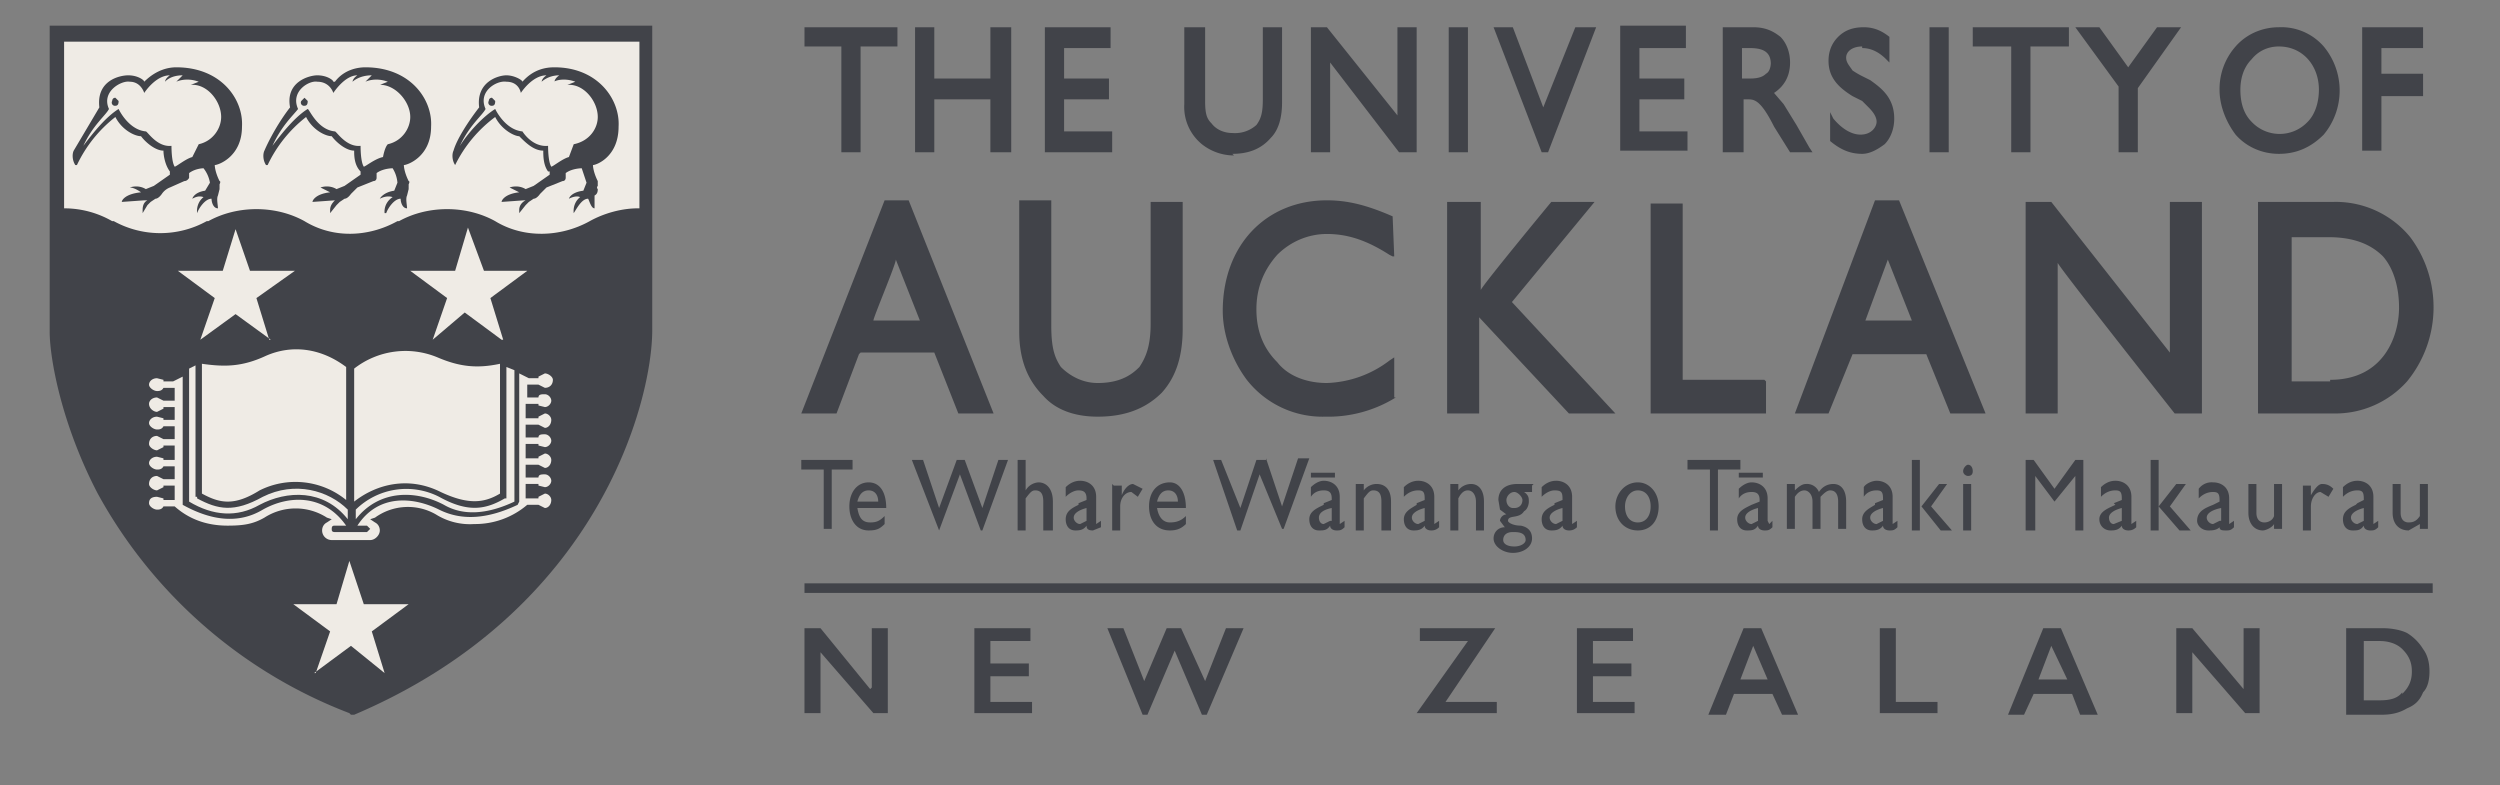 <svg xmlns="http://www.w3.org/2000/svg" width="156" height="49" fill="none"><rect width="100%" height="100%" fill="#808080" stroke="none"/><path fill="#414349" d="M51.4 33h.5v-3.7h1.3v-.6H50v.6h1.4v3.8ZM54.2 30.1c-.7 0-1.2.6-1.2 1.5 0 .8.4 1.5 1.2 1.5.5 0 .7-.1 1-.4v-.5c-.3.3-.5.4-.9.4-.5 0-.7-.3-.8-.9h1.8c0-1-.4-1.6-1.1-1.6Zm-.7 1.2c.1-.4.3-.7.7-.7.4 0 .6.3.6.7h-1.3ZM60.2 28.7h-.5l-1.1 3-1-3h-.7l1.7 4.4 1.3-3.5 1.3 3.5h.1l1.6-4.4h-.6l-1 3-1.1-3ZM65.7 33v-1.7c0-.8-.4-1.2-.9-1.2a1 1 0 0 0-.8.5v-1.9h-.5v4.4h.5v-2c.3-.4.4-.5.6-.5.4 0 .5.3.5.7v1.8h.6ZM67.3 31.5c-.4.2-.8.4-.8.9 0 .4.2.7.6.7.2 0 .5 0 .7-.3 0 .2.1.3.4.3l.5-.2v-.4l-.3.2V31c0-.7-.5-1-1-1-.4 0-.7.2-.9.4v.6c.3-.3.6-.4.8-.4.3 0 .5.1.5.5v.1l-.5.2Zm.5 1-.4.2c-.2 0-.4-.2-.4-.4 0-.3.4-.5.8-.6v.8ZM69.4 30.2v2.9h.5v-1.5c0-.5.3-.9.7-.9l.4.3.3-.5-.6-.3c-.2 0-.5.2-.7.7v-.6h-.5ZM73 30.1c-.8 0-1.3.6-1.3 1.5 0 .8.4 1.5 1.3 1.5.4 0 .7-.1 1-.4v-.5c-.3.3-.6.4-1 .4s-.7-.3-.8-.9H74c0-1-.4-1.6-1-1.6Zm-.8 1.2c.1-.4.3-.7.7-.7.4 0 .6.3.6.7h-1.3ZM79 28.7h-.6l-1 3-1.2-3h-.5l1.5 4.4h.2l1.2-3.5L80 33h.1l1.6-4.4H81l-1 3-1-3ZM82.6 31.5c-.4.2-.9.4-.9.9 0 .4.2.7.6.7.3 0 .5 0 .7-.3 0 .2.2.3.4.3s.3 0 .5-.2v-.4l-.3.2V31c0-.7-.5-1-1-1-.3 0-.6.2-.8.4v.6c.2-.3.5-.4.8-.4.3 0 .5.1.5.5v.1l-.5.2Zm.4 1-.4.2c-.2 0-.3-.2-.3-.4 0-.3.3-.5.8-.6v.8ZM86.8 33v-1.7c0-.8-.4-1.1-.9-1.1a1 1 0 0 0-.8.4v-.4h-.5v2.9h.5v-2c.3-.4.4-.5.6-.5.4 0 .5.3.5.7v1.8h.6ZM88.4 31.5c-.3.2-.8.4-.8.9 0 .4.2.7.6.7.2 0 .5 0 .7-.3 0 .2.2.3.4.3.1 0 .3 0 .5-.2v-.4l-.3.2V31c0-.7-.5-1-1-1-.4 0-.7.2-.9.4v.6c.3-.3.6-.4.9-.4.3 0 .4.1.4.5v.1l-.5.2Zm.5 1-.4.2c-.2 0-.4-.2-.4-.4 0-.3.4-.5.8-.6v.8ZM92.6 33v-1.7c0-.8-.4-1.1-.8-1.1a1 1 0 0 0-.8.4v-.4h-.5v2.9h.5v-2c.2-.4.4-.5.6-.5.3 0 .5.3.5.7v1.8h.5ZM95.7 30.2h-1c-.8 0-1.2.4-1.2 1l.1.6.4.3c-.2 0-.4.2-.4.4l.3.4c-.4 0-.7.3-.7.7 0 .5.6.9 1.2.9.7 0 1.2-.4 1.2-.9 0-.4-.2-.7-.7-.8-.5 0-.8-.2-.8-.3 0-.4.7-.1 1-.6.2-.1.3-.4.3-.6 0-.2 0-.4-.3-.6h.5v-.4Zm-1.3 3c.3 0 .8 0 .8.5 0 .2-.3.4-.7.4-.5 0-.7-.2-.7-.4 0-.3.2-.5.6-.5Zm0-1.5c-.2 0-.4-.2-.4-.5 0-.2.2-.5.5-.5.2 0 .5.3.5.5 0 .3-.2.5-.5.5ZM97 31.5c-.4.2-.8.4-.8.9 0 .4.2.7.6.7.2 0 .5 0 .7-.3 0 .2.2.3.4.3.1 0 .3 0 .5-.2v-.4l-.3.2V31c0-.7-.5-1-1-1-.4 0-.7.2-.9.4v.6c.3-.3.6-.4.8-.4.4 0 .5.1.5.5v.1l-.5.2Zm.5 1-.4.2c-.2 0-.4-.2-.4-.4 0-.3.4-.5.8-.6v.8ZM102.2 33.1c.8 0 1.3-.6 1.3-1.5s-.6-1.5-1.3-1.5c-.8 0-1.4.7-1.4 1.5 0 .9.6 1.5 1.4 1.5Zm0-2.5c.5 0 .8.4.8 1s-.3 1-.8 1-.8-.4-.8-1c0-.5.3-1 .8-1ZM107.2 33v-3.7h1.4v-.6h-3.3v.6h1.4v3.8h.5ZM109.3 31.5c-.4.2-.9.4-.9.9 0 .4.2.7.6.7.3 0 .5 0 .7-.3 0 .2.2.3.4.3s.3 0 .5-.2v-.4l-.2.2-.1-.2v-1.4c0-.7-.5-1-1-1-.3 0-.6.2-.8.4v.6c.2-.3.5-.4.8-.4.3 0 .5.1.5.5v.1l-.5.2Zm.4 1-.4.2c-.2 0-.4-.2-.4-.4 0-.3.4-.5.8-.6v.8ZM115.2 33v-1.7c0-.7-.3-1.1-.8-1.1-.4 0-.7.2-.9.5a.8.8 0 0 0-.8-.5c-.2 0-.4.1-.7.4v-.4h-.5V33h.5v-2c.2-.3.4-.4.6-.4.2 0 .5.2.5.7V33h.5v-2c.2-.2.4-.4.6-.4.3 0 .5.2.5.7V33h.5ZM117 31.5c-.3.2-.8.4-.8.9 0 .4.2.7.6.7.2 0 .5 0 .7-.3 0 .2.2.3.4.3s.3 0 .5-.2v-.4l-.3.2V31c0-.7-.5-1-1-1-.3 0-.7.2-.8.4v.6c.2-.3.5-.4.8-.4.3 0 .4.1.4.5v.1l-.5.2Zm.5 1-.4.2c-.2 0-.4-.2-.4-.4 0-.3.4-.5.8-.6v.8ZM121 30.2l-1.1 1.4 1.2 1.5h.7l-1.3-1.5 1-1.4h-.5ZM119.8 28.7h-.5v4.4h.5v-4.4ZM122.8 29c-.1 0-.3.2-.3.4s.2.3.3.3c.2 0 .3-.1.3-.3 0-.2-.1-.4-.3-.4ZM123 30.2h-.5v2.9h.5v-2.9ZM130 33v-4.3h-.5l-1.3 1.8-1.3-1.8h-.5v4.4h.6v-3.4l1.2 1.6 1.3-1.6v3.4h.5ZM132 31.5c-.4.2-1 .4-1 .9 0 .4.3.7.7.7.2 0 .5 0 .7-.3 0 .2.2.3.4.3.1 0 .3 0 .5-.2v-.4l-.3.2V31c0-.7-.5-1-1-1-.4 0-.7.2-.9.4v.6c.3-.3.6-.4.9-.4.3 0 .4.1.4.5v.1l-.5.2Zm.4 1-.5.2c-.2 0-.3-.2-.3-.4 0-.3.4-.5.8-.6v.8ZM135.8 30.2l-1.1 1.4 1.3 1.5h.7l-1.3-1.5 1-1.4h-.6ZM134.7 28.7h-.5v4.4h.5v-4.4ZM137.2 30.5v.6c.3-.3.6-.4.9-.4.3 0 .4.1.4.5v.1l-.4.2c-.5.2-1 .4-1 1 0 .3.3.6.7.6.2 0 .5 0 .7-.2 0 .2.2.2.4.2s.3 0 .5-.2v-.4l-.3.2V31.1c0-.7-.5-1-1-1a1 1 0 0 0-.9.4Zm1.3 2-.4.2c-.2 0-.4-.2-.4-.4 0-.3.4-.5.9-.6v.8ZM142.4 33v-2.8h-.5v2c-.1.3-.4.4-.6.4-.3 0-.5-.2-.5-.6v-1.8h-.5V32c0 .7.4 1.1.9 1.1.2 0 .6-.2.7-.4v.3h.5ZM143.7 30.2v2.9h.5v-1.5c0-.5.3-.9.6-.9l.5.3.3-.5c-.2-.2-.4-.3-.7-.3-.2 0-.4.2-.7.7v-.6h-.5ZM147 31.5c-.4.2-.8.4-.8.9 0 .4.2.7.6.7.3 0 .5 0 .7-.3 0 .2.2.3.4.3s.3 0 .5-.2v-.4l-.3.2V31c0-.7-.5-1-1-1-.4 0-.7.2-.9.4v.6c.3-.3.6-.4.9-.4.3 0 .4.1.4.5v.1l-.4.2Zm.5 1-.4.2c-.2 0-.4-.2-.4-.4 0-.3.4-.5.8-.6v.8ZM151.5 33v-2.8h-.5v2c-.2.3-.4.4-.7.4-.3 0-.5-.2-.5-.6v-1.8h-.5V32c0 .7.4 1.1 1 1.1l.7-.4v.3h.5ZM83.3 29.5h-1.5v.3h1.5v-.3Z"/><path fill="#414349" d="M110 29.5h-1.5v.3h1.5v-.3ZM69.4 8.2h-3v-2h2.8V4.9h-2.8V3h2.9V1.7h-4.1v7.8h4.2V8.2ZM105.2 3V1.6h-4.1v7.8h4.2V8.2h-3v-2h2.8V4.9h-2.8V3h2.9ZM58.3 6.2h3.5v3.3h1.3V1.7h-1.3v3.2h-3.5V1.7h-1.2v7.8h1.2V6.2ZM76.9 9.6c1 0 1.8-.3 2.4-1 .5-.5.7-1.3.7-2.2V1.7h-1.2v4.5c0 .8-.1 1.2-.4 1.6a2 2 0 0 1-1.5.5c-.5 0-1-.2-1.3-.6-.3-.3-.4-.6-.4-1.4V1.7h-1.3v4.8A3 3 0 0 0 75 9c.5.4 1.2.7 2 .7ZM88.4 9.5V1.7h-1.2v5.5l-4.4-5.5h-1v7.8H83V3.9l4.3 5.6h1ZM99.6 1.7h-1.3l-2 5-1.9-5h-1.2l3 7.8h.4l3-7.8ZM111.7 9.5h1.4l-.2-.3-.8-1.4-.8-1.3-.6-.7c.6-.4 1-1 1-1.9 0-.6-.2-1.2-.6-1.6-.5-.4-1-.6-1.7-.6h-1.9v7.8h1.3V6.2h.3c.4 0 .8.1 1.6 1.7l1 1.6Zm-1.2-5.6c0 .3-.1.6-.3.7-.2.2-.5.3-1 .3h-.5V3h.5c.9 0 1.3.3 1.3 1ZM116.2 3c.5 0 1 .2 1.5.7l.2.2V2.3c-.5-.4-1-.6-1.6-.6-.7 0-1.2.2-1.6.6-.4.4-.6.9-.6 1.5 0 1.1.7 1.7 1.5 2.2l.2.1.4.2.4.4c.3.3.5.6.5.9 0 .3-.3.8-1 .8-.6 0-1.2-.4-1.7-1l-.2-.4v1.8c.6.5 1.2.8 2 .8.5 0 1-.3 1.4-.6.4-.4.6-1 .6-1.6 0-1.3-.8-1.9-1.5-2.4l-.6-.3a6 6 0 0 1-.5-.3c-.2-.3-.4-.5-.4-.8 0-.4.4-.7 1-.7ZM132.2 9.5h1.2v-4l2.7-3.8h-1.5l-1.8 2.5-1.8-2.5h-1.5l2.7 3.7v4ZM91.6 1.7h-1.2v7.8h1.2V1.7ZM121.6 1.7h-1.2v7.8h1.2V1.7ZM52.5 9.5h1.2V2.9H56V1.7h-5.8v1.2h2.3v6.6ZM125.5 9.5h1.2V2.9h2.4V1.7h-6v1.2h2.4v6.6ZM148.6 6h2.6V4.6h-2.6V3h2.6V1.7h-3.8v7.7h1.2V5.9ZM142.2 9.6c1.1 0 2-.4 2.8-1.2a4.3 4.3 0 0 0 0-5.5 3.5 3.5 0 0 0-2.8-1.2c-1 0-2 .4-2.7 1.2a4 4 0 0 0-1 2.7c0 1 .4 2 1 2.8.7.8 1.7 1.2 2.7 1.2Zm-1.7-5.9c.4-.5 1-.8 1.7-.8 1.5 0 2.5 1.2 2.5 2.7 0 .7-.2 1.5-.7 2a2.4 2.4 0 0 1-3.5 0c-.5-.5-.7-1.2-.7-2 0-.7.2-1.4.7-1.9ZM118.5 12.5H117l-5 13.3h2.1l1.5-3.7h4.6l1.5 3.7h2.2l-5.4-13.3Zm-2.1 7.5 1.4-3.8 1.5 3.8h-2.9ZM110.1 23.7H105v-11h-2v13.1h7.2v-2ZM53.7 22h4.6l1.5 3.8H62l-5.3-13.3h-1.5L50 25.8h2.2l1.4-3.7Zm2.2-5.8 1.5 3.8h-2.9c0-.2 1.4-3.5 1.4-3.8ZM87 24.8v-2.6.1l-.3.2a6.8 6.8 0 0 1-3.9 1.4c-1.2 0-2.4-.4-3.1-1.3-.9-.9-1.3-2-1.3-3.3 0-1.4.5-2.5 1.3-3.4.8-.8 1.9-1.3 3.1-1.3 1.3 0 2.5.4 3.9 1.3l.2.1h.1l-.1-2.5c-1.6-.7-2.8-1-4.1-1-3.8 0-6.5 2.8-6.5 6.9 0 1.5.6 3.1 1.5 4.3a6 6 0 0 0 4.9 2.3 8 8 0 0 0 4.4-1.2ZM94.3 18.9l5.2-6.3h-2.7s-4.3 5.2-4.4 5.5v-5.5h-2.1v13.2h2v-6l5.6 6h2.9l-6.5-7ZM150.4 14.8a6 6 0 0 0-4.8-2.2h-4.7v13.2h4.7a6 6 0 0 0 4.6-2 7.3 7.3 0 0 0 .2-9Zm-5 9H143v-9h2.3c1.5 0 2.6.4 3.4 1.2.7.8 1 2 1 3.2 0 1.7-.9 4.5-4.3 4.5ZM68.5 26c1.7 0 3-.5 4-1.5.9-1 1.3-2.3 1.3-4v-7.9h-2v7.6c0 1.4-.3 2.1-.7 2.7-.4.4-1.1 1-2.6 1-.9 0-1.7-.4-2.3-1-.4-.6-.6-1.2-.6-2.6v-7.8h-2v8.2c0 1.7.5 3 1.5 4 .8.9 2 1.3 3.4 1.3ZM135.4 22l-7.4-9.4h-1.6v13.2h2v-9.4c.1.3 7.3 9.4 7.3 9.4h1.7V12.6h-2v9.5ZM54.3 43l-3.1-3.8h-1v5.3h1v-3.8l3.3 3.8h.9v-5.3h-1v3.7ZM61.8 42.2h2.4v-.8h-2.4V40h2.5v-.8h-3.5v5.3h3.6v-.7h-2.6v-1.6ZM75.2 42.5l-1.5-3.3h-.9l-1.4 3.3-1.3-3.3h-1l2.2 5.4h.3l1.7-4 1.7 4h.3l2.3-5.4h-1.1l-1.3 3.3ZM93.3 39.2h-4.7v.8h3l-3.2 4.5h5v-.7h-3.2l3.1-4.6ZM99.4 42.2h2.4v-.8h-2.4V40h2.5v-.8h-3.5v5.3h3.6v-.7h-2.6v-1.6ZM108.8 39.2l-2.2 5.4h1.1l.5-1.3h2.4l.6 1.3h1l-2.3-5.4h-1Zm-.2 3.2.8-2.1.9 2.1h-1.7ZM118.3 39.2h-1v5.3h3.6v-.7h-2.6v-4.6ZM127.5 39.2l-2.2 5.4h1l.6-1.3h2.4l.5 1.3h1.1l-2.3-5.4h-1Zm-.3 3.2.8-2.1 1 2.1h-1.8ZM140 43l-3.2-3.8h-1v5.3h1v-3.8l3.3 3.8h.9v-5.3h-1v3.7ZM150.2 39.5c-.4-.2-1-.3-1.5-.3h-2.3v5.4h2.2c.6 0 1.1-.1 1.6-.4.5-.2.8-.5 1-1 .3-.3.4-.8.4-1.3s-.1-1-.4-1.4a3 3 0 0 0-1-1Zm-.3 3.7c-.3.4-.8.5-1.4.5h-1V40h1c.6 0 1.1.2 1.4.5.4.4.6.8.6 1.4 0 .6-.2 1-.6 1.4ZM151.8 36.4H50.2v.6h101.6v-.6ZM4 13c1 0 2 .3 3 .8 1.8 1.1 4.1 1.1 5.9 0 1.9-1 4.3-1 6.1 0v.1c1.8 1 4 1 5.8 0 1.9-1.2 4.3-1.1 6.1 0 1.8 1 4 1 5.8 0 1-.6 2-.8 3.1-.8V2.6H4V13ZM21.7 33.1l-.2-.2H21c-.1 0-.2 0-.2.2l.2.2h2l.2-.2c0-.1 0-.2-.2-.2h-.6l-.2.2h-.4Z"/><path fill="#414349" d="m21.5 32.8.2.3h.4l.2-.3H22v-.4l-.2.3c0-.1 0-.2-.2-.3v.4h-.2ZM15.6 17l-1-2.8-.8 2.7H11l2.3 1.7-.8 2.6 2.2-1.6 2.2 1.6-.8-2.6 2.3-1.7h-2.8ZM30 16.9l-.9-2.7-.8 2.7h-2.9l2.4 1.7-1 2.6 2.3-1.6 2.2 1.6-.8-2.6 2.3-1.7H30ZM22.7 37.7 22 35l-.8 2.7h-2.9l2.4 1.7-.9 2.6 2.2-1.6 2.2 1.6-.9-2.6 2.4-1.7h-2.9Z"/><path fill="#414349" d="M3.1 1.8v18.9c0 1.6.7 5.7 3 10.1a30.2 30.2 0 0 0 15.7 13.7l.1.1h.2C37.4 38.1 40.7 25 40.7 20.6v-19H3.1Z"/><path fill="#EFEBE5" d="m23.4 32.3-.3.1.3.2c.2.1.3.3.3.5 0 .3-.3.6-.6.6h-2.4a.6.6 0 0 1-.6-.6c0-.2.1-.4.3-.5l.3-.2-.3-.1a3.6 3.6 0 0 0-3.9 0c-.7.4-1.3.5-2.3.5-1.3 0-2.4-.4-3.3-1.2h-.7c-.1.2-.3.2-.4.2-.2 0-.5-.2-.5-.4 0-.3.2-.4.5-.4l.4.1v.1h.7v-.9h-.7v.1l-.4.2c-.2 0-.5-.2-.5-.4 0-.3.2-.5.5-.5l.4.2h.7v-.8h-.7c-.1.2-.3.2-.4.2-.2 0-.5-.2-.5-.4s.2-.4.5-.4l.4.1v.1h.7v-.9h-.7v.1l-.4.2c-.2 0-.5-.2-.5-.4 0-.3.2-.5.5-.5l.4.2h.7v-.8h-.7c-.1.2-.3.2-.4.2-.2 0-.5-.2-.5-.4s.2-.4.5-.4l.4.1v.1h.7v-.8h-.7v.1l-.4.2c-.2 0-.5-.2-.5-.5 0-.2.2-.4.5-.4l.4.2h.7v-.8h-.7c-.1.2-.3.2-.4.2-.2 0-.5-.2-.5-.4s.2-.4.5-.4l.4.1v.1h.6l.6-.3v8c1.8 1 3.5 1.2 5 .3 1.6-.9 3.8-1 5.2 1h-.7c-.1 0-.2 0-.2.2 0 .1 0 .2.2.2h2l.2-.2-.2-.2h-.6c1.3-2 3.5-1.8 5.1-1 1.4.7 3 .6 4.9-.3l.1-.2v-8l.6.3h.6v-.1l.4-.2c.2 0 .5.2.5.4 0 .3-.2.5-.5.5l-.4-.2h-.7v.8h.7c0-.2.2-.2.4-.2s.4.2.4.4-.2.4-.4.4l-.4-.1v-.1h-.8v.9h.8V26l.4-.2c.2 0 .4.2.4.4 0 .3-.2.5-.4.5l-.4-.2h-.8v.8h.8c0-.2.2-.2.4-.2s.4.2.4.4-.2.4-.4.4l-.4-.1v-.1h-.8v.9h.8v-.1l.4-.2c.2 0 .4.2.4.4 0 .3-.2.5-.4.5l-.4-.2h-.8v.8h.8c0-.2.2-.2.4-.2s.4.2.4.4-.2.4-.4.4l-.4-.1v-.1h-.8v.9h.8V31l.4-.2c.2 0 .4.2.4.4 0 .3-.2.5-.4.5l-.4-.2h-.7a5 5 0 0 1-3.3 1.2 4 4 0 0 1-2.4-.6 3.5 3.5 0 0 0-3.8.2Z"/><path fill="#EFEBE5" d="M12.3 31.1c1.3.7 2.3.9 4.1-.1 2-1 4.1-.4 5.3.8v.6c-1.5-1.9-3.8-1.8-5.5-.9-1.4.8-2.9.7-4.4-.2V23l.4-.2v8.2h.1Z"/><path fill="#EFEBE5" d="M12.6 30.8v-8.1c1.4.2 2.5.2 4-.5 1.6-.7 3.4-.5 5 .7v8.3a5 5 0 0 0-5.4-.6c-1.6 1-2.5.8-3.6.2ZM27.4 31c1.8 1 2.9.8 4.1.1h.1v-8.2l.5.2v8.2c-1.7.8-3.2.9-4.4.2-1.7-.9-4-1-5.5.9v-.6a4.5 4.5 0 0 1 5.2-.8Z"/><path fill="#EFEBE5" d="M22.1 31.3V23a5.2 5.2 0 0 1 5.2-.7c1.4.6 2.5.7 3.9.4v8.1c-1 .6-2 .7-3.7-.1-2-1-4-.5-5.4.6ZM31.3 21.2 29 19.5 27 21.2l.9-2.6-2.3-1.7h2.8l.8-2.7 1 2.7h2.7l-2.3 1.7.8 2.6ZM16.9 21.2l-2.2-1.6-2.2 1.6.9-2.6-2.3-1.7h2.8l.8-2.6.9 2.6h2.8L16 18.6l.8 2.6ZM19.7 42l.9-2.6-2.3-1.7H21l.8-2.7.9 2.7h2.8l-2.3 1.7.8 2.6-2.1-1.7-2.3 1.7Z"/><path fill="#EFEBE5" d="M39.8 13c-1 0-2.1.3-3 .8-1.8 1-4.1 1.1-5.9 0-1.8-1-4.2-1-6 0h-.1c-1.8 1-4 1.1-5.8 0-1.8-1-4.2-1-6 0h-.1a6 6 0 0 1-5.8 0H7a6 6 0 0 0-3-.8V2.6h35.9V13Z"/><path fill="#414349" d="M9 5.1c.8-.8 1.6-.9 2-.9 2.8 0 4.2 2 4.1 3.7 0 1.9-1.5 2.4-1.7 2.4 0 0 0 .4.3 1 0 0 .1 0 0 .2V11.8l-.1.4c-.1.2 0 .6 0 .8-.3 0-.4-.4-.4-.6-.4 0-.8.6-.9.9 0 0-.1-.6.4-1-.3-.1-.5 0-.7.1 0 0-.1 0 0 0 0 0 .1-.4.8-.5l.3-.5a2 2 0 0 0-.4-.9s-.5 0-.9.3V11.1s-.1.2-.3.2l-.9.4s-.3.1-.5.4c0 0-.2.3-.4.3l-.3.2-.2.2-.3.5v-.2c0-.3.1-.5.3-.6H9l-1.4.1c0-.1.2-.5 1.2-.6 0 0-.4-.3-.7-.3 0 0 .5-.2 1 .1l.5-.2 1-.7v-.2c-.3-.4-.4-1-.4-1.3-.5 0-1.1-.5-1.4-.9-.4 0-1.2-.4-1.6-1.2a8.3 8.3 0 0 0-2.4 3h-.1c-.2-.3-.2-.7-.1-.9l1.6-2.7C6 5 7.5 4.7 8 4.7c.6 0 1 .3 1 .4Z"/><path fill="#EFEBE5" d="m11.9 5.3.5-.2c-.8-.3-1.4 0-1.4 0l.4-.4c-.8 0-1.1.4-1.1.4s0-.2.3-.4C9.7 4.7 9 5.8 9 5.8s-.2-.7-.9-.7c-.5-.1-1.8.6-1.3 1.7-.2.4-1 1-1.6 2.3.6-.8 1.4-1.8 2.2-2.3 0 0 .6 1.3 1.7 1.4.1 0 .7 1 1.6.9 0 .1 0 1 .2 1.3.1 0 .7-.5 1.1-.6l.4-.8c.9-.2 1.4-1 1.4-1.7 0-1-.9-2.1-1.9-2ZM7.2 6.6a.2.2 0 0 1-.2-.3s0-.2.2-.2l.2.2c0 .1 0 .3-.2.3Z"/><path fill="#414349" d="M20.9 5.1c.6-.8 1.5-.9 1.9-.9 2.8 0 4.2 2 4.1 3.7 0 1.9-1.5 2.4-1.7 2.4 0 0 0 .4.3 1 0 0 .1 0 0 .2V11.8l-.1.4c-.1.2 0 .6 0 .8-.3 0-.4-.4-.4-.6-.4 0-.8.6-.9.9H24s-.1-.6.5-1c-.3-.1-.6 0-.8.1 0 0 .2-.4.9-.5l.2-.5a2 2 0 0 0-.3-.9s-.6 0-1 .3V11.1s0 .2-.2.2l-1 .4-.4.4s-.2.3-.4.3l-.3.2-.2.2-.4.5v-.2c0-.3.2-.5.3-.6l-1.4.1s-.1 0 0 0c0-.1.2-.5 1.1-.6l-.6-.3s.5-.2 1 .1l.5-.2 1-.7v-.2c-.4-.4-.4-1-.4-1.3-.5 0-1.1-.5-1.4-.9-.4 0-1.2-.4-1.6-1.2a8.3 8.3 0 0 0-2.4 3h-.1c-.2-.3-.2-.7-.1-.9.3-.7.9-1.8 1.6-2.7-.3-1.6 1.2-2 1.7-2 .6 0 1 .3 1 .4Z"/><path fill="#EFEBE5" d="m23.7 5.3.5-.2c-.8-.3-1.4 0-1.4 0l.4-.4c-.8 0-1.2.4-1.2.4s0-.2.3-.4c-.8 0-1.5 1.1-1.5 1.1s-.2-.7-1-.7c-.5-.1-1.7.6-1.2 1.7-.3.4-1 1-1.6 2.3.6-.8 1.4-1.8 2.2-2.3.1 0 .6 1.3 1.7 1.4.1 0 .7 1 1.6.9 0 .1 0 1 .2 1.3.1 0 .7-.5 1.2-.6 0 0 .1-.6.3-.8.9-.2 1.4-1 1.4-1.7 0-1-1-2.1-2-2ZM19 6.6a.2.2 0 0 1-.2-.3l.2-.2.2.2c0 .1 0 .3-.2.3Z"/><path fill="#414349" d="M32.6 5.1c.7-.8 1.5-.9 2-.9 2.7 0 4.1 2 4 3.7 0 1.9-1.4 2.4-1.6 2.4 0 0 0 .4.3 1V11.6s-.1.1 0 .2c0 .1 0 .3-.2.4v.8c-.2 0-.3-.4-.4-.6-.4 0-.7.6-.9.9 0 0-.1-.6.4-1-.2-.1-.5 0-.7.1 0 0 .1-.4.9-.5l.2-.5-.3-.9s-.6 0-1 .3V11.1s0 .2-.2.2l-1 .4-.4.4s-.2.3-.4.3l-.3.2-.2.2-.4.5v-.2c0-.3.2-.5.4-.6h-.1l-1.4.1c0-.1.2-.5 1.1-.6l-.6-.3c-.1 0 0 0 0 0s.5-.2 1 .1l.5-.2 1-.7v-.2h-.1c-.3-.4-.3-1-.3-1.3-.6 0-1.1-.5-1.5-.9-.3 0-1.1-.4-1.5-1.2a8.3 8.3 0 0 0-2.5 3c-.2-.3-.2-.7-.1-.9.2-.7.9-1.8 1.6-2.7-.2-1.6 1.2-2 1.7-2s1 .3 1 .4Z"/><path fill="#EFEBE5" d="m35.4 5.3.5-.2c-.8-.3-1.4 0-1.3 0 0 0 0-.2.3-.4-.7 0-1.1.4-1.1.4s0-.2.3-.4c-.9 0-1.6 1.1-1.6 1.1s-.1-.7-.9-.7c-.6-.1-1.8.6-1.3 1.7-.2.4-1 1-1.6 2.3.5-.8 1.4-1.8 2.2-2.3 0 0 .6 1.3 1.7 1.4 0 0 .6 1 1.6.9 0 .1 0 1 .2 1.3.1 0 .7-.5 1.1-.6l.3-.8c1-.2 1.5-1 1.5-1.7 0-1-.9-2.1-1.9-2Zm-4.7 1.3a.2.2 0 0 1-.2-.3s0-.2.2-.2l.2.2c0 .1 0 .3-.2.3Z"/></svg>